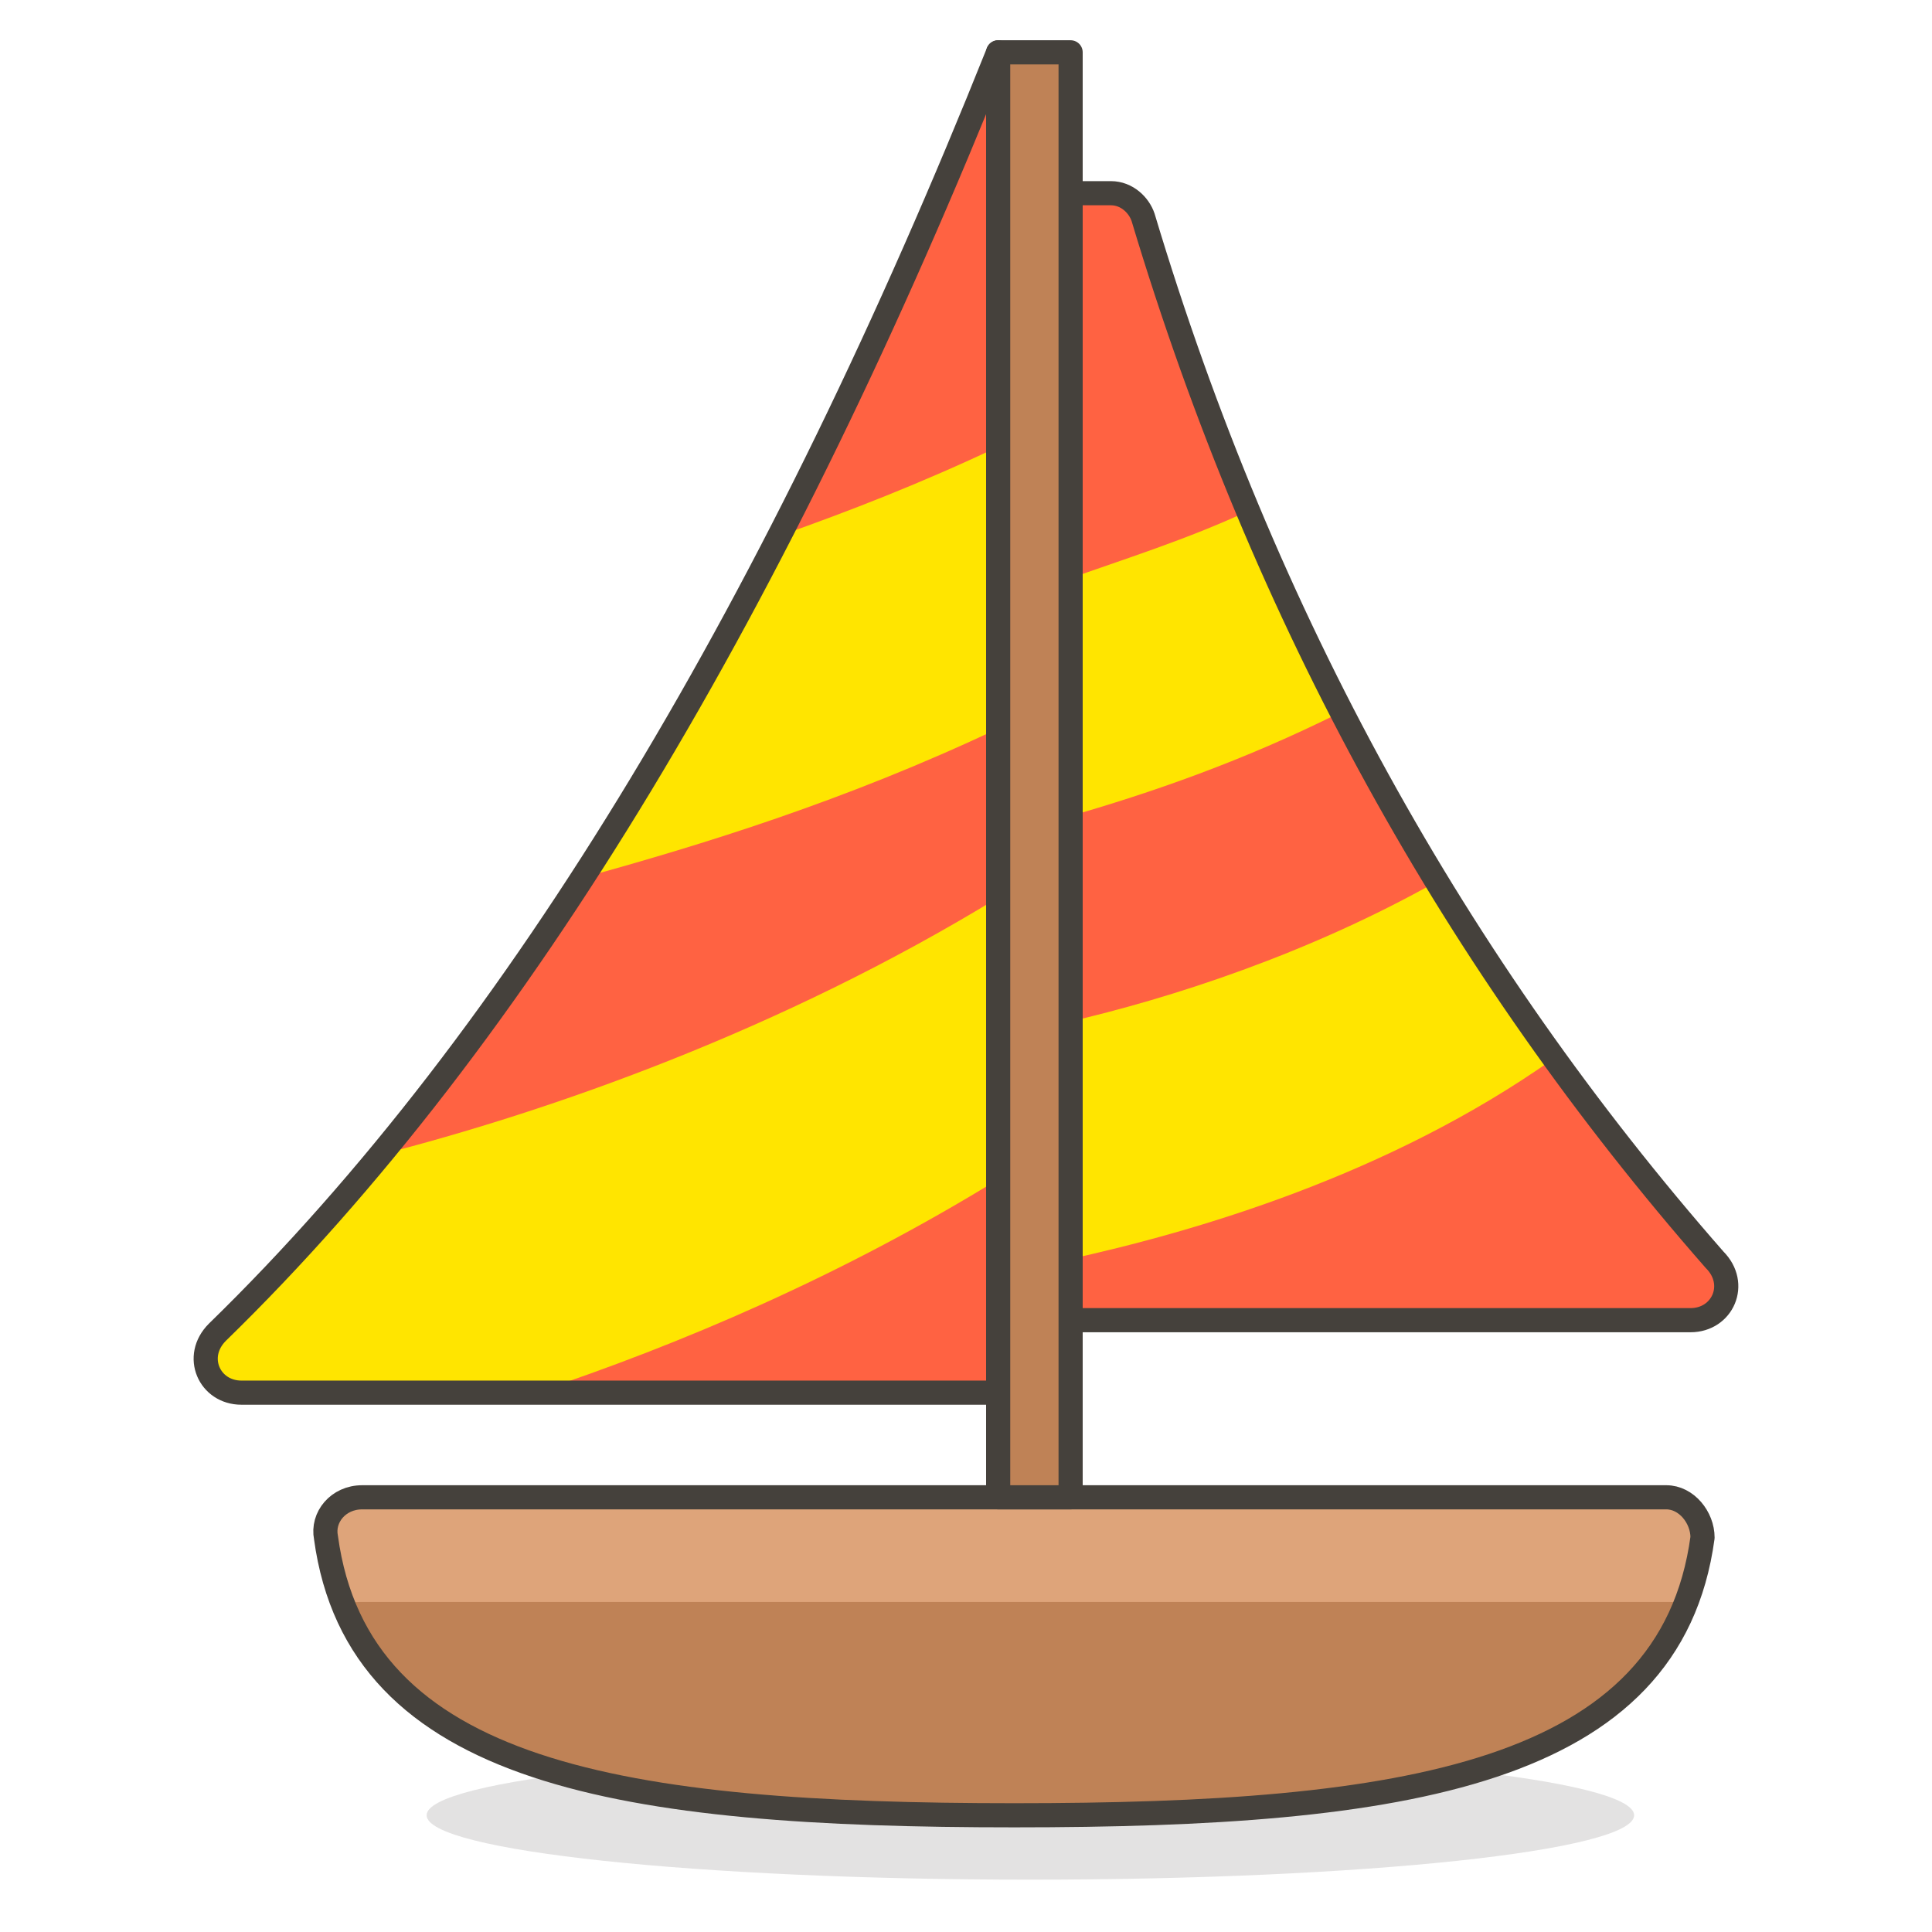 <svg width="80" height="80" viewBox="0 0 80 80" fill="none" xmlns="http://www.w3.org/2000/svg">
<path opacity="0.15" d="M42.666 77.833C56.473 77.833 67.666 76.639 67.666 75.166C67.666 73.694 56.473 72.5 42.666 72.5C28.859 72.5 17.666 73.694 17.666 75.166C17.666 76.639 28.859 77.833 42.666 77.833Z" fill="#45413C"/>
<path d="M68.998 62C69.832 62 70.498 62.833 70.498 63.667C69.165 73.5 58.165 75.167 41.998 75.167C25.831 75.167 14.832 73.5 13.498 63.667C13.332 62.833 13.998 62 14.998 62H68.998Z" fill="#BF8256"/>
<path d="M14.331 66.5C14.498 66.333 14.831 66.333 14.998 66.333H68.998C69.331 66.333 69.498 66.333 69.665 66.5C69.998 65.667 70.331 64.667 70.331 63.667C70.498 62.833 69.831 62 68.831 62H14.998C14.165 62 13.498 62.833 13.498 63.667C13.665 64.667 13.831 65.667 14.331 66.5Z" fill="#DEA47A"/>
<path d="M68.998 62C69.832 62 70.498 62.833 70.498 63.667C69.165 73.5 58.165 75.167 41.998 75.167C25.831 75.167 14.832 73.5 13.498 63.667C13.332 62.833 13.998 62 14.998 62H68.998Z" stroke="#45413C" stroke-miterlimit="10" stroke-linecap="round" stroke-linejoin="round"/>
<path d="M45.999 8H44.166V54.666H69.999C71.333 54.666 71.999 53.166 70.999 52.166C60.333 40 52.333 25.666 47.333 9C47.166 8.5 46.666 8 45.999 8Z" fill="#FF6242"/>
<path d="M51.666 21.166C49.166 22.333 46.499 23.166 44.166 24V33.833C47.666 32.833 51.499 31.5 55.499 29.5C54.166 26.666 52.833 24 51.666 21.166Z" fill="#FFE500"/>
<path d="M59.499 36.5C54.166 39.5 48.499 41.333 44.166 42.333V52.166C49.499 51 57.499 48.666 64.333 43.833C62.666 41.5 60.999 39 59.499 36.5Z" fill="#FFE500"/>
<path d="M45.999 8H44.166V54.666H69.999C71.333 54.666 71.999 53.166 70.999 52.166C60.333 40 52.333 25.666 47.333 9C47.166 8.5 46.666 8 45.999 8Z" stroke="#45413C" stroke-miterlimit="10" stroke-linecap="round" stroke-linejoin="round"/>
<path d="M41.332 2.167V57.667H9.999C8.666 57.667 7.999 56.167 8.999 55.167C21.666 42.833 32.332 24.667 41.332 2.167Z" fill="#FF6242"/>
<path d="M41.333 18.5C38.166 20 35.166 21.166 32.333 22.166C29.666 27.166 26.999 32 24.166 36.333C28.999 35 34.999 33.166 41.333 30.166V18.5Z" fill="#FFE500"/>
<path d="M8.999 55.167C7.999 56 8.666 57.667 9.999 57.667H22.166C28.166 55.667 34.832 52.833 41.332 48.833V37.167C32.332 42.667 22.832 46 15.666 47.833C13.499 50.5 11.166 52.833 8.999 55.167Z" fill="#FFE500"/>
<path d="M41.332 2.167V57.667H9.999C8.666 57.667 7.999 56.167 8.999 55.167C21.666 42.833 32.332 24.667 41.332 2.167Z" stroke="#45413C" stroke-miterlimit="10" stroke-linecap="round" stroke-linejoin="round"/>
<path d="M41.332 2.167H44.332V62H41.332V2.167Z" fill="#BF8256" stroke="#45413C" stroke-miterlimit="10" stroke-linecap="round" stroke-linejoin="round"/>
</svg>

